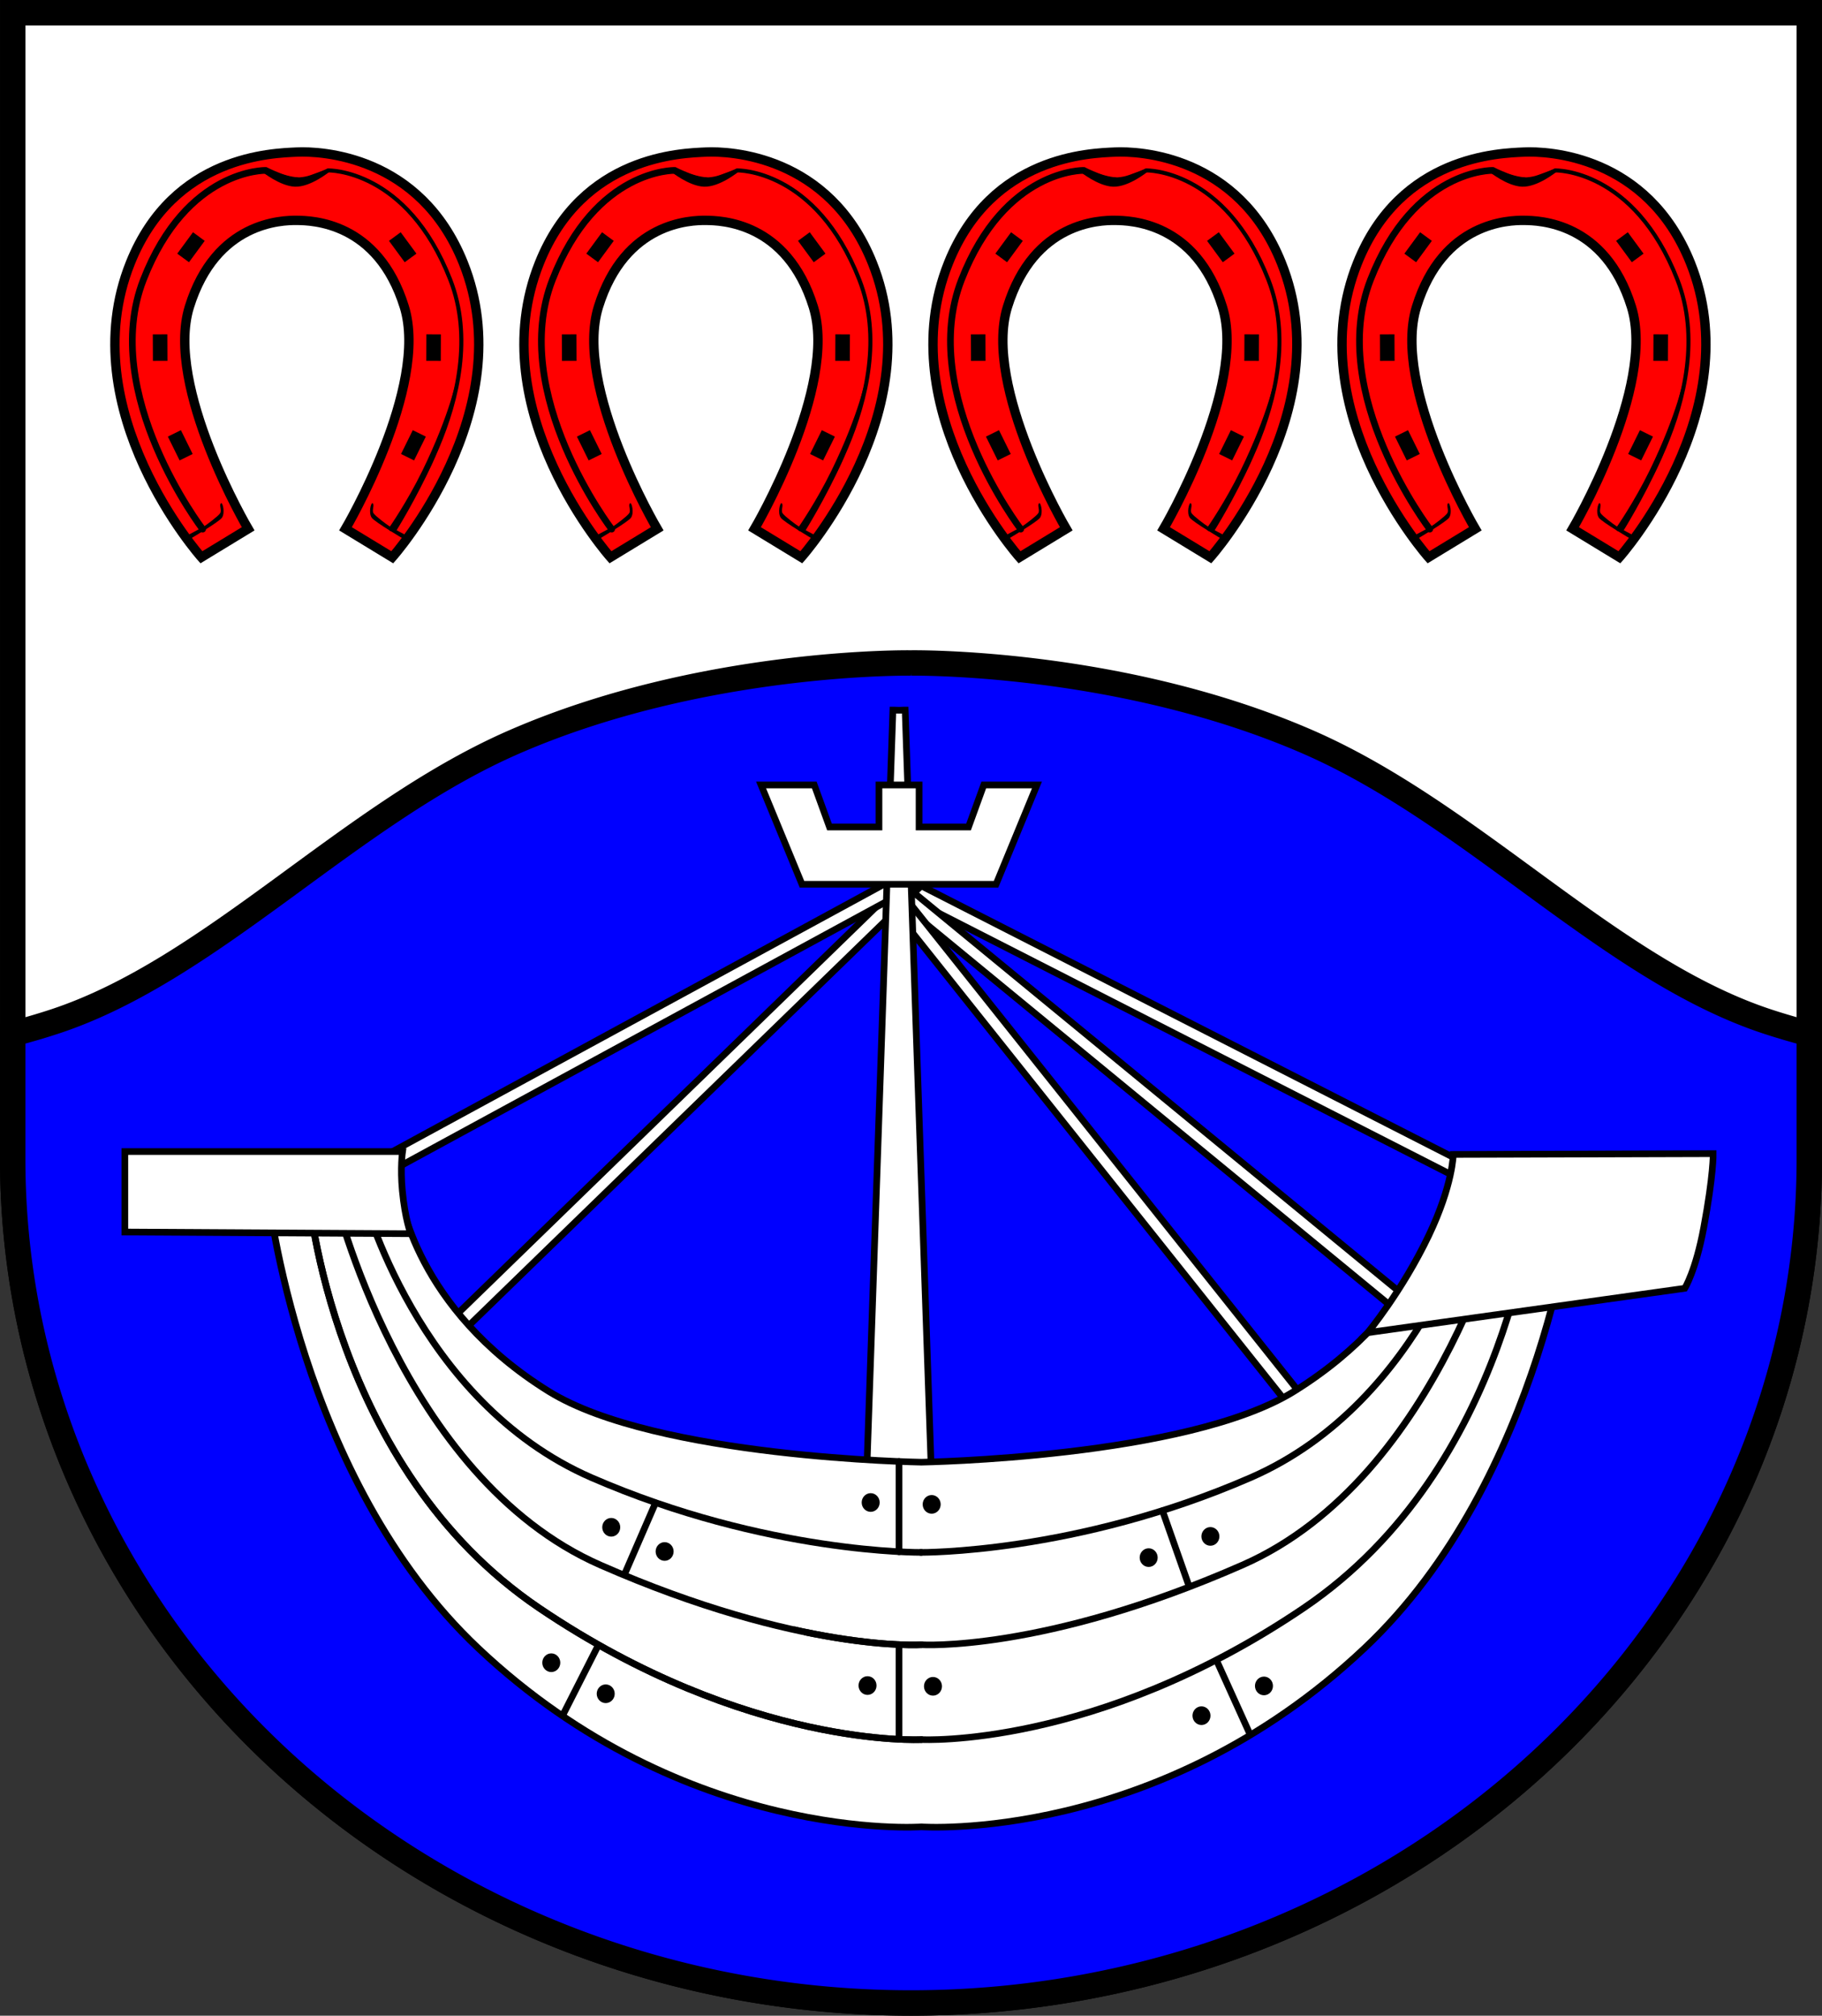<?xml version="1.0" encoding="UTF-8" standalone="no"?>
<!-- Created with Inkscape (http://www.inkscape.org/) -->

<svg
   width="136.242mm"
   height="150.715mm"
   viewBox="0 0 136.242 150.715"
   version="1.1"
   id="svg2812"
   inkscape:version="1.2.2 (732a01da63, 2022-12-09)"
   sodipodi:docname="Wappen Hohwacht2.svg"
   xmlns:inkscape="http://www.inkscape.org/namespaces/inkscape"
   xmlns:sodipodi="http://sodipodi.sourceforge.net/DTD/sodipodi-0.dtd"
   xmlns="http://www.w3.org/2000/svg"
   xmlns:svg="http://www.w3.org/2000/svg">
  <rect x="0" y="0" width="136.242" height="150.715" fill="#333333" stroke="none"/>
  <sodipodi:namedview
     id="namedview2814"
     pagecolor="#ffffff"
     bordercolor="#666666"
     borderopacity="1.0"
     inkscape:showpageshadow="2"
     inkscape:pageopacity="0.0"
     inkscape:pagecheckerboard="0"
     inkscape:deskcolor="#d1d1d1"
     inkscape:document-units="mm"
     showgrid="false"
     inkscape:zoom="0.93969686"
     inkscape:cx="258.06194"
     inkscape:cy="285.73044"
     inkscape:current-layer="layer1" />
  <defs
     id="defs2809" />
  <g
     inkscape:label="Ebene 1"
     inkscape:groupmode="layer"
     id="layer1"
     transform="translate(-36.332,-73.772)">
    <g
       id="g2566"
       transform="translate(-0.157,6.764)">
      <path
         id="path2021"
         style="fill:#ffffff;stroke:#000000;stroke-width:1.9;stroke-linecap:round;stroke-dasharray:none"
         d="m 37.44,67.958 v 85.734 a 67.171,63.081 0 0 0 67.171,63.081 67.171,63.081 0 0 0 67.171,-63.081 67.171,63.081 0 0 0 0,-5.1e-4 V 67.958 Z" />
      <path
         id="path2036"
         style="fill:#0000ff;stroke:#000000;stroke-width:1.9;stroke-linecap:butt;stroke-dasharray:none"
         d="m 104.611,116.58 c 0,0 -15.518,-0.248 -29.639,5.889 -12.391,5.385 -22.581,17.019 -34.372,20.912 -1.057,0.349 -2.113,0.652 -3.161,0.93 v 9.38 a 67.171,63.081 0 0 0 67.171,63.081 67.171,63.081 0 0 0 67.171,-63.081 67.171,63.081 0 0 0 0,-5.1e-4 v -9.38 c -1.048,-0.278 -2.104,-0.581 -3.161,-0.93 -11.791,-3.893 -21.981,-15.527 -34.372,-20.912 -14.12,-6.137 -29.639,-5.889 -29.639,-5.889 z" />
      <g
         id="g2019"
         transform="translate(0.991,0.757)">
        <path
           id="path1841"
           style="fill:#ffffff;stroke:#000000;stroke-width:0.5;stroke-linecap:round"
           d="m 98.495,129.48 -0.533,1.102 52.879,26.981 0.541,-1.098 z"
           sodipodi:nodetypes="ccccc" />
        <path
           id="path1839"
           style="fill:#ffffff;stroke:#000000;stroke-width:0.5;stroke-linecap:round"
           d="m 99.251,129.227 -0.794,0.932 47.944,39.415 0.774,-0.948 z"
           sodipodi:nodetypes="ccccc" />
        <path
           id="path1837"
           style="fill:#ffffff;stroke:#000000;stroke-width:0.5;stroke-linecap:round"
           d="m 99.999,129.348 -0.955,0.764 40.156,50.418 0.957,-0.762 z" />
        <path
           id="rect1830"
           style="fill:#ffffff;stroke:#000000;stroke-width:0.5;stroke-linecap:round"
           d="m -13.87,166.604 -58.376,0.255 -1.31e-4,1.224 58.518,-0.255 z"
           transform="rotate(-43.928)"
           sodipodi:nodetypes="ccccc" />
        <path
           id="path1835"
           style="fill:#ffffff;stroke:#000000;stroke-width:0.5;stroke-linecap:round"
           d="m 106.341,129.789 -48.045,26.131 0.584,1.075 48.018,-26.116 z" />
        <path
           id="path1576"
           style="fill:#ffffff;stroke:#000000;stroke-width:0.5;stroke-linecap:round;stroke-dasharray:none"
           d="m 102.266,119.344 -2.138,62.27 2.596,-0.079 2.596,0.079 -2.138,-62.27 c 0,0 -0.182,4.8e-4 -0.457,0.015 -0.276,-0.015 -0.457,-0.015 -0.457,-0.015 z" />
        <g
           id="g1225"
           transform="matrix(1.035,0,0,1,-1.922,0)"
           style="fill:#ffffff;stroke:#000000;stroke-width:0.983">
          <path
             id="path1069"
             style="fill:#ffffff;stroke:#000000;stroke-width:0.492;stroke-linecap:round;stroke-dasharray:none"
             d="m 55.506,155.395 c 0,0 2.199,21.407 15.21,34.101 14.973,14.609 32.006,13.35 32.006,13.35 0,0 17.033,1.259 32.006,-13.35 13.011,-12.694 15.211,-34.101 15.211,-34.101 l -9.244,0.25 c 0,0 -1.383,8.437 -11.057,14.644 -7.753,4.974 -26.916,5.291 -26.916,5.291 0,0 -19.163,-0.316 -26.916,-5.291 -9.675,-6.207 -10.735,-14.672 -10.735,-14.672 z"
             sodipodi:nodetypes="cscsccscscc" />
          <g
             id="g1186"
             style="fill:#ffffff;stroke:#000000;stroke-width:0.983">
            <path
               style="fill:none;stroke:#000000;stroke-width:0.492;stroke-linecap:round;stroke-dasharray:none"
               d="m 60.289,155.506 c 0,0 4.81,21.204 19.231,27.76 14.421,6.556 23.203,5.964 23.203,5.964"
               id="path1179"
               sodipodi:nodetypes="czc" />
            <path
               style="fill:#ffffff;stroke:#000000;stroke-width:0.492;stroke-linecap:round;stroke-dasharray:none"
               d="m 58.454,155.561 c 0,0 1.632,20.407 16.661,30.929 15.029,10.522 27.608,9.832 27.608,9.832"
               id="path1181"
               sodipodi:nodetypes="czc" />
          </g>
          <path
             style="fill:#ffffff;stroke:#000000;stroke-width:0.492;stroke-linecap:round;stroke-dasharray:none"
             d="m 146.993,155.561 c 0,0 -1.632,20.407 -16.661,30.929 -15.029,10.522 -27.608,9.832 -27.608,9.832"
             id="path1192"
             sodipodi:nodetypes="czc" />
          <path
             style="fill:none;stroke:#000000;stroke-width:0.492;stroke-linecap:round;stroke-dasharray:none"
             d="m 60.289,155.506 c 0,0 4.81,21.204 19.231,27.76 14.421,6.556 23.203,5.964 23.203,5.964"
             id="path1201"
             sodipodi:nodetypes="czc" />
          <path
             style="fill:none;stroke:#000000;stroke-width:0.492;stroke-linecap:round;stroke-dasharray:none"
             d="m 58.454,155.561 c 0,0 1.632,20.407 16.661,30.929 15.029,10.522 27.608,9.832 27.608,9.832"
             id="path1203"
             sodipodi:nodetypes="czc" />
          <path
             style="fill:none;stroke:#000000;stroke-width:0.492;stroke-linecap:round;stroke-dasharray:none"
             d="m 145.157,155.506 c 0,0 -4.81,21.204 -19.231,27.76 -14.421,6.556 -23.203,5.964 -23.203,5.964"
             id="path1209"
             sodipodi:nodetypes="czc" />
          <path
             style="fill:none;stroke:#000000;stroke-width:0.492;stroke-linecap:round;stroke-dasharray:none"
             d="m 62.377,155.579 c 0,0 3.845,15.45 16.514,21.158 12.668,5.708 23.833,5.589 23.833,5.589"
             id="path1211"
             sodipodi:nodetypes="czc" />
          <path
             style="fill:none;stroke:#000000;stroke-width:0.492;stroke-linecap:round;stroke-dasharray:none"
             d="m 143.016,155.579 c 0,0 -3.845,15.45 -16.514,21.158 -12.668,5.708 -23.833,5.589 -23.833,5.589"
             id="path1213"
             sodipodi:nodetypes="czc" />
        </g>
        <path
           id="rect1279"
           style="fill:#ffffff;stroke:#000000;stroke-width:0.5;stroke-linecap:round"
           d="m 44.833,152.354 h 20.765 c 0,0 -0.179,1.193 -0.014,2.929 0.201,2.115 0.626,3.213 0.626,3.213 l -21.377,-0.125 z"
           sodipodi:nodetypes="ccsccc" />
        <path
           style="fill:#ffffff;stroke:#000000;stroke-width:0.5;stroke-linecap:round;stroke-dasharray:none"
           d="m 137.766,165.897 23.712,-3.317 c 0,0 0.814,-1.297 1.416,-4.523 0.742,-3.981 0.708,-5.545 0.708,-5.545 l -19.436,0.056 c 0,0 -0.022,2.277 -1.84,6.079 -1.985,4.152 -4.56,7.25 -4.56,7.25 z"
           id="path1388"
           sodipodi:nodetypes="ccsccsc" />
        <path
           style="fill:none;stroke:#000000;stroke-width:0.5;stroke-linecap:round;stroke-dasharray:none"
           d="m 84.514,178.625 -2.32,5.349"
           id="path1430" />
        <path
           style="fill:none;stroke:#000000;stroke-width:0.5;stroke-linecap:round;stroke-dasharray:none"
           d="m 80.228,189.282 -2.635,5.191"
           id="path1432" />
        <path
           style="fill:none;stroke:#000000;stroke-width:0.5;stroke-linecap:round;stroke-dasharray:none"
           d="m 102.723,175.528 v 6.749"
           id="path1434" />
        <path
           style="fill:none;stroke:#000000;stroke-width:0.5;stroke-linecap:round;stroke-dasharray:none"
           d="m 102.723,189.22 v 7.083"
           id="path1436" />
        <path
           style="fill:none;stroke:#000000;stroke-width:0.5;stroke-linecap:round;stroke-dasharray:none"
           d="m 122.426,179.215 1.966,5.584"
           id="path1438"
           sodipodi:nodetypes="cc" />
        <path
           style="fill:none;stroke:#000000;stroke-width:0.5;stroke-linecap:round;stroke-dasharray:none"
           d="m 126.477,190.423 2.438,5.388"
           id="path1440"
           sodipodi:nodetypes="cc" />
        <ellipse
           style="fill:#000000;stroke:none;stroke-width:0.5;stroke-linecap:round;stroke-dasharray:none"
           id="path1494"
           cx="100.368"
           cy="192.281"
           rx="0.673"
           ry="0.698" />
        <ellipse
           style="fill:#000000;stroke:none;stroke-width:0.5;stroke-linecap:round;stroke-dasharray:none"
           id="ellipse1496"
           cx="100.604"
           cy="178.595"
           rx="0.673"
           ry="0.698" />
        <ellipse
           style="fill:#000000;stroke:none;stroke-width:0.5;stroke-linecap:round;stroke-dasharray:none"
           id="ellipse1498"
           cx="105.165"
           cy="178.734"
           rx="0.673"
           ry="0.698" />
        <ellipse
           style="fill:#000000;stroke:none;stroke-width:0.5;stroke-linecap:round;stroke-dasharray:none"
           id="ellipse1500"
           cx="105.262"
           cy="192.337"
           rx="0.673"
           ry="0.698" />
        <ellipse
           style="fill:#000000;stroke:none;stroke-width:0.5;stroke-linecap:round;stroke-dasharray:none"
           id="ellipse1502"
           cx="81.204"
           cy="180.448"
           rx="0.673"
           ry="0.698" />
        <ellipse
           style="fill:#000000;stroke:none;stroke-width:0.5;stroke-linecap:round;stroke-dasharray:none"
           id="ellipse1504"
           cx="85.196"
           cy="182.257"
           rx="0.673"
           ry="0.698" />
        <ellipse
           style="fill:#000000;stroke:none;stroke-width:0.5;stroke-linecap:round;stroke-dasharray:none"
           id="ellipse1506"
           cx="76.721"
           cy="190.574"
           rx="0.673"
           ry="0.698" />
        <ellipse
           style="fill:#000000;stroke:none;stroke-width:0.5;stroke-linecap:round;stroke-dasharray:none"
           id="ellipse1508"
           cx="80.791"
           cy="192.895"
           rx="0.673"
           ry="0.698" />
        <ellipse
           style="fill:#000000;stroke:none;stroke-width:0.5;stroke-linecap:round;stroke-dasharray:none"
           id="ellipse1510"
           cx="121.391"
           cy="182.715"
           rx="0.673"
           ry="0.698" />
        <ellipse
           style="fill:#000000;stroke:none;stroke-width:0.5;stroke-linecap:round;stroke-dasharray:none"
           id="ellipse1512"
           cx="126.007"
           cy="181.13"
           rx="0.673"
           ry="0.698" />
        <ellipse
           style="fill:#000000;stroke:none;stroke-width:0.5;stroke-linecap:round;stroke-dasharray:none"
           id="ellipse1514"
           cx="125.34"
           cy="194.534"
           rx="0.673"
           ry="0.698" />
        <ellipse
           style="fill:#000000;stroke:none;stroke-width:0.5;stroke-linecap:round;stroke-dasharray:none"
           id="ellipse1516"
           cx="130.012"
           cy="192.309"
           rx="0.673"
           ry="0.698" />
        <path
           style="fill:none;stroke:none;stroke-width:0.5;stroke-linecap:round;stroke-dasharray:none"
           d="m 102.669,119.8 -2.558,57.175 2.447,-0.222 z"
           id="path1574" />
        <path
           id="path1708"
           style="fill:#ffffff;stroke:#000000;stroke-width:0.5;stroke-linecap:round;stroke-dasharray:none"
           d="m 92.408,124.944 3.059,7.425 h 7.256 7.256 l 3.059,-7.425 h -3.977 l -1.14,3.142 h -3.698 v -3.142 h -1.5 -1.5 v 3.142 h -3.698 l -1.14,-3.142 z" />
      </g>
      <g
         id="g2453"
         transform="translate(-147.852)">
        <g
           id="g2281"
           transform="translate(120.004,-0.126)">
          <path
             id="path2249"
             style="fill:#ff0000;stroke:#000000;stroke-width:0.7;stroke-linecap:round;stroke-dasharray:none"
             d="m 185.43,108.802 c 0,0 9.742,-10.941 5.313,-22.007 -3.228,-8.065 -10.69,-8.374 -12.45,-8.291 -1.76,0.084 -9.222,0.225 -12.45,8.291 -4.429,11.066 5.313,22.007 5.313,22.007 l 3.497,-2.128 c 0,0 -6.253,-10.607 -4.395,-16.596 1.976,-6.369 6.925,-6.478 8.035,-6.466 1.11,0.012 6.059,0.097 8.035,6.466 1.858,5.989 -4.396,16.596 -4.396,16.596 z"
             sodipodi:nodetypes="cszsccszscc" />
          <path
             style="fill:none;stroke:#000000;stroke-width:0.3;stroke-linecap:round;stroke-dasharray:none"
             d="m 185.338,106.698 c 0,0 7.751,-10.126 4.428,-18.65 -3.237,-8.304 -9.134,-8.172 -9.134,-8.172 0,0 -0.436,0.225 -1.051,0.461 -0.682,0.262 -1.288,0.307 -1.288,0.307"
             id="path2251"
             sodipodi:nodetypes="cscsc" />
          <path
             style="fill:none;stroke:#000000;stroke-width:0.5;stroke-linecap:round;stroke-dasharray:none"
             d="m 171.249,106.698 c 0,0 -7.751,-10.126 -4.428,-18.65 3.237,-8.304 9.134,-8.172 9.134,-8.172 0,0 0.436,0.225 1.051,0.461 0.682,0.262 1.288,0.307 1.288,0.307"
             id="path2253"
             sodipodi:nodetypes="cscsc" />
          <path
             style="fill:#000000;stroke:none;stroke-width:0.2;stroke-linecap:round;stroke-dasharray:none"
             d="m 186.316,107.454 c 0,0 -2.195,-1.283 -2.422,-1.608 -0.26,-0.372 -0.048,-1.157 0.059,-1.088 0.183,0.118 -0.071,0.52 0.071,0.745 0.142,0.225 1.004,0.863 1.193,0.981 0.189,0.118 1.312,0.709 1.312,0.709 z"
             id="path2255"
             sodipodi:nodetypes="csssscc" />
          <path
             style="fill:#000000;stroke:none;stroke-width:0.2;stroke-linecap:round;stroke-dasharray:none"
             d="m 170.27,107.454 c 0,0 2.195,-1.283 2.422,-1.608 0.26,-0.372 0.048,-1.157 -0.059,-1.088 -0.183,0.118 0.071,0.52 -0.071,0.745 -0.142,0.225 -1.004,0.863 -1.193,0.981 -0.189,0.118 -1.312,0.709 -1.312,0.709 z"
             id="path2257"
             sodipodi:nodetypes="csssscc"
             inkscape:transform-center-x="8.067797"
             inkscape:transform-center-y="-1.1994836" />
          <path
             style="fill:#000000;stroke:none;stroke-width:0.3;stroke-linecap:round;stroke-dasharray:none"
             d="m 185.697,106.874 c 0,0 1.529,-2.432 2.785,-5.234 0.772,-1.723 1.928,-6.259 1.928,-6.259 l -0.117,-0.125 c 0,0 -0.503,2.759 -2.615,7.08 -1.13,2.312 -2.465,4.229 -2.465,4.229 z"
             id="path2259"
             sodipodi:nodetypes="csccscc" />
          <g
             id="g2267"
             style="stroke-width:1.177"
             transform="matrix(-0.85,0,0,-0.85,266.015,266.114)">
            <rect
               style="fill:#000000;stroke:none;stroke-width:0.353;stroke-linecap:round;stroke-dasharray:none"
               id="rect2261"
               width="1.279"
               height="2.336"
               x="168.952"
               y="132.521"
               transform="rotate(26.258)" />
            <rect
               style="fill:#000000;stroke:none;stroke-width:0.353;stroke-linecap:round;stroke-dasharray:none"
               id="rect2263"
               width="1.279"
               height="2.336"
               x="91.362"
               y="201.976"
               transform="rotate(0.233)" />
            <rect
               style="fill:#000000;stroke:none;stroke-width:0.353;stroke-linecap:round;stroke-dasharray:none"
               id="rect2265"
               width="1.279"
               height="2.336"
               x="-50.734"
               y="225.539"
               transform="rotate(-36.313)" />
          </g>
          <g
             id="g2275"
             inkscape:transform-center-x="10.413213"
             inkscape:transform-center-y="-2.0300294"
             transform="matrix(0.85,0,0,-0.85,90.572,266.114)"
             style="stroke-width:1.177">
            <rect
               style="fill:#000000;stroke:none;stroke-width:0.353;stroke-linecap:round;stroke-dasharray:none"
               id="rect2269"
               width="1.279"
               height="2.336"
               x="168.952"
               y="132.521"
               transform="rotate(26.258)" />
            <rect
               style="fill:#000000;stroke:none;stroke-width:0.353;stroke-linecap:round;stroke-dasharray:none"
               id="rect2271"
               width="1.279"
               height="2.336"
               x="91.362"
               y="201.976"
               transform="rotate(0.233)" />
            <rect
               style="fill:#000000;stroke:none;stroke-width:0.353;stroke-linecap:round;stroke-dasharray:none"
               id="rect2273"
               width="1.279"
               height="2.336"
               x="-50.734"
               y="225.539"
               transform="rotate(-36.313)" />
          </g>
          <path
             style="fill:#000000;stroke:none;stroke-width:0.3;stroke-linecap:round;stroke-dasharray:none"
             d="m 180.596,79.765 c 0,0 -0.98,0.36 -1.295,0.471 -0.401,0.142 -1.106,0.261 -1.724,0.057 -0.472,-0.156 -1.604,-0.533 -1.604,-0.533 l 0.008,0.098 1.83,0.71 0.777,0.05 1.178,-0.393 0.81,-0.351 z"
             id="path2277"
             sodipodi:nodetypes="cssccccccc" />
          <path
             style="fill:#000000;stroke:none;stroke-width:0.5;stroke-linecap:round;stroke-dasharray:none"
             d="m 180.748,79.962 c 0,0 -1.426,1.18 -2.605,1.131 -1.133,-0.047 -2.458,-1.131 -2.458,-1.131 l 2.36,0.718 2.497,-0.787 z"
             id="path2279"
             sodipodi:nodetypes="cscccc" />
        </g>
        <g
           id="g2315"
           transform="translate(28.244,-0.126)">
          <path
             id="path2283"
             style="fill:#ff0000;stroke:#000000;stroke-width:0.7;stroke-linecap:round;stroke-dasharray:none"
             d="m 185.43,108.802 c 0,0 9.742,-10.941 5.313,-22.007 -3.228,-8.065 -10.69,-8.374 -12.45,-8.291 -1.76,0.084 -9.222,0.225 -12.45,8.291 -4.429,11.066 5.313,22.007 5.313,22.007 l 3.497,-2.128 c 0,0 -6.253,-10.607 -4.395,-16.596 1.976,-6.369 6.925,-6.478 8.035,-6.466 1.11,0.012 6.059,0.097 8.035,6.466 1.858,5.989 -4.396,16.596 -4.396,16.596 z"
             sodipodi:nodetypes="cszsccszscc" />
          <path
             style="fill:none;stroke:#000000;stroke-width:0.3;stroke-linecap:round;stroke-dasharray:none"
             d="m 185.338,106.698 c 0,0 7.751,-10.126 4.428,-18.65 -3.237,-8.304 -9.134,-8.172 -9.134,-8.172 0,0 -0.436,0.225 -1.051,0.461 -0.682,0.262 -1.288,0.307 -1.288,0.307"
             id="path2285"
             sodipodi:nodetypes="cscsc" />
          <path
             style="fill:none;stroke:#000000;stroke-width:0.5;stroke-linecap:round;stroke-dasharray:none"
             d="m 171.249,106.698 c 0,0 -7.751,-10.126 -4.428,-18.65 3.237,-8.304 9.134,-8.172 9.134,-8.172 0,0 0.436,0.225 1.051,0.461 0.682,0.262 1.288,0.307 1.288,0.307"
             id="path2287"
             sodipodi:nodetypes="cscsc" />
          <path
             style="fill:#000000;stroke:none;stroke-width:0.2;stroke-linecap:round;stroke-dasharray:none"
             d="m 186.316,107.454 c 0,0 -2.195,-1.283 -2.422,-1.608 -0.26,-0.372 -0.048,-1.157 0.059,-1.088 0.183,0.118 -0.071,0.52 0.071,0.745 0.142,0.225 1.004,0.863 1.193,0.981 0.189,0.118 1.312,0.709 1.312,0.709 z"
             id="path2289"
             sodipodi:nodetypes="csssscc" />
          <path
             style="fill:#000000;stroke:none;stroke-width:0.2;stroke-linecap:round;stroke-dasharray:none"
             d="m 170.27,107.454 c 0,0 2.195,-1.283 2.422,-1.608 0.26,-0.372 0.048,-1.157 -0.059,-1.088 -0.183,0.118 0.071,0.52 -0.071,0.745 -0.142,0.225 -1.004,0.863 -1.193,0.981 -0.189,0.118 -1.312,0.709 -1.312,0.709 z"
             id="path2291"
             sodipodi:nodetypes="csssscc"
             inkscape:transform-center-x="8.067797"
             inkscape:transform-center-y="-1.1994836" />
          <path
             style="fill:#000000;stroke:none;stroke-width:0.3;stroke-linecap:round;stroke-dasharray:none"
             d="m 185.697,106.874 c 0,0 1.529,-2.432 2.785,-5.234 0.772,-1.723 1.928,-6.259 1.928,-6.259 l -0.117,-0.125 c 0,0 -0.503,2.759 -2.615,7.08 -1.13,2.312 -2.465,4.229 -2.465,4.229 z"
             id="path2293"
             sodipodi:nodetypes="csccscc" />
          <g
             id="g2301"
             style="stroke-width:1.177"
             transform="matrix(-0.85,0,0,-0.85,266.015,266.114)">
            <rect
               style="fill:#000000;stroke:none;stroke-width:0.353;stroke-linecap:round;stroke-dasharray:none"
               id="rect2295"
               width="1.279"
               height="2.336"
               x="168.952"
               y="132.521"
               transform="rotate(26.258)" />
            <rect
               style="fill:#000000;stroke:none;stroke-width:0.353;stroke-linecap:round;stroke-dasharray:none"
               id="rect2297"
               width="1.279"
               height="2.336"
               x="91.362"
               y="201.976"
               transform="rotate(0.233)" />
            <rect
               style="fill:#000000;stroke:none;stroke-width:0.353;stroke-linecap:round;stroke-dasharray:none"
               id="rect2299"
               width="1.279"
               height="2.336"
               x="-50.734"
               y="225.539"
               transform="rotate(-36.313)" />
          </g>
          <g
             id="g2309"
             inkscape:transform-center-x="10.413213"
             inkscape:transform-center-y="-2.0300294"
             transform="matrix(0.85,0,0,-0.85,90.572,266.114)"
             style="stroke-width:1.177">
            <rect
               style="fill:#000000;stroke:none;stroke-width:0.353;stroke-linecap:round;stroke-dasharray:none"
               id="rect2303"
               width="1.279"
               height="2.336"
               x="168.952"
               y="132.521"
               transform="rotate(26.258)" />
            <rect
               style="fill:#000000;stroke:none;stroke-width:0.353;stroke-linecap:round;stroke-dasharray:none"
               id="rect2305"
               width="1.279"
               height="2.336"
               x="91.362"
               y="201.976"
               transform="rotate(0.233)" />
            <rect
               style="fill:#000000;stroke:none;stroke-width:0.353;stroke-linecap:round;stroke-dasharray:none"
               id="rect2307"
               width="1.279"
               height="2.336"
               x="-50.734"
               y="225.539"
               transform="rotate(-36.313)" />
          </g>
          <path
             style="fill:#000000;stroke:none;stroke-width:0.3;stroke-linecap:round;stroke-dasharray:none"
             d="m 180.596,79.765 c 0,0 -0.98,0.36 -1.295,0.471 -0.401,0.142 -1.106,0.261 -1.724,0.057 -0.472,-0.156 -1.604,-0.533 -1.604,-0.533 l 0.008,0.098 1.83,0.71 0.777,0.05 1.178,-0.393 0.81,-0.351 z"
             id="path2311"
             sodipodi:nodetypes="cssccccccc" />
          <path
             style="fill:#000000;stroke:none;stroke-width:0.5;stroke-linecap:round;stroke-dasharray:none"
             d="m 180.748,79.962 c 0,0 -1.426,1.18 -2.605,1.131 -1.133,-0.047 -2.458,-1.131 -2.458,-1.131 l 2.36,0.718 2.497,-0.787 z"
             id="path2313"
             sodipodi:nodetypes="cscccc" />
        </g>
        <g
           id="g2349"
           transform="translate(58.831,-0.126)">
          <path
             id="path2317"
             style="fill:#ff0000;stroke:#000000;stroke-width:0.7;stroke-linecap:round;stroke-dasharray:none"
             d="m 185.43,108.802 c 0,0 9.742,-10.941 5.313,-22.007 -3.228,-8.065 -10.69,-8.374 -12.45,-8.291 -1.76,0.084 -9.222,0.225 -12.45,8.291 -4.429,11.066 5.313,22.007 5.313,22.007 l 3.497,-2.128 c 0,0 -6.253,-10.607 -4.395,-16.596 1.976,-6.369 6.925,-6.478 8.035,-6.466 1.11,0.012 6.059,0.097 8.035,6.466 1.858,5.989 -4.396,16.596 -4.396,16.596 z"
             sodipodi:nodetypes="cszsccszscc" />
          <path
             style="fill:none;stroke:#000000;stroke-width:0.3;stroke-linecap:round;stroke-dasharray:none"
             d="m 185.338,106.698 c 0,0 7.751,-10.126 4.428,-18.65 -3.237,-8.304 -9.134,-8.172 -9.134,-8.172 0,0 -0.436,0.225 -1.051,0.461 -0.682,0.262 -1.288,0.307 -1.288,0.307"
             id="path2319"
             sodipodi:nodetypes="cscsc" />
          <path
             style="fill:none;stroke:#000000;stroke-width:0.5;stroke-linecap:round;stroke-dasharray:none"
             d="m 171.249,106.698 c 0,0 -7.751,-10.126 -4.428,-18.65 3.237,-8.304 9.134,-8.172 9.134,-8.172 0,0 0.436,0.225 1.051,0.461 0.682,0.262 1.288,0.307 1.288,0.307"
             id="path2321"
             sodipodi:nodetypes="cscsc" />
          <path
             style="fill:#000000;stroke:none;stroke-width:0.2;stroke-linecap:round;stroke-dasharray:none"
             d="m 186.316,107.454 c 0,0 -2.195,-1.283 -2.422,-1.608 -0.26,-0.372 -0.048,-1.157 0.059,-1.088 0.183,0.118 -0.071,0.52 0.071,0.745 0.142,0.225 1.004,0.863 1.193,0.981 0.189,0.118 1.312,0.709 1.312,0.709 z"
             id="path2323"
             sodipodi:nodetypes="csssscc" />
          <path
             style="fill:#000000;stroke:none;stroke-width:0.2;stroke-linecap:round;stroke-dasharray:none"
             d="m 170.27,107.454 c 0,0 2.195,-1.283 2.422,-1.608 0.26,-0.372 0.048,-1.157 -0.059,-1.088 -0.183,0.118 0.071,0.52 -0.071,0.745 -0.142,0.225 -1.004,0.863 -1.193,0.981 -0.189,0.118 -1.312,0.709 -1.312,0.709 z"
             id="path2325"
             sodipodi:nodetypes="csssscc"
             inkscape:transform-center-x="8.067797"
             inkscape:transform-center-y="-1.1994836" />
          <path
             style="fill:#000000;stroke:none;stroke-width:0.3;stroke-linecap:round;stroke-dasharray:none"
             d="m 185.697,106.874 c 0,0 1.529,-2.432 2.785,-5.234 0.772,-1.723 1.928,-6.259 1.928,-6.259 l -0.117,-0.125 c 0,0 -0.503,2.759 -2.615,7.08 -1.13,2.312 -2.465,4.229 -2.465,4.229 z"
             id="path2327"
             sodipodi:nodetypes="csccscc" />
          <g
             id="g2335"
             style="stroke-width:1.177"
             transform="matrix(-0.85,0,0,-0.85,266.015,266.114)">
            <rect
               style="fill:#000000;stroke:none;stroke-width:0.353;stroke-linecap:round;stroke-dasharray:none"
               id="rect2329"
               width="1.279"
               height="2.336"
               x="168.952"
               y="132.521"
               transform="rotate(26.258)" />
            <rect
               style="fill:#000000;stroke:none;stroke-width:0.353;stroke-linecap:round;stroke-dasharray:none"
               id="rect2331"
               width="1.279"
               height="2.336"
               x="91.362"
               y="201.976"
               transform="rotate(0.233)" />
            <rect
               style="fill:#000000;stroke:none;stroke-width:0.353;stroke-linecap:round;stroke-dasharray:none"
               id="rect2333"
               width="1.279"
               height="2.336"
               x="-50.734"
               y="225.539"
               transform="rotate(-36.313)" />
          </g>
          <g
             id="g2343"
             inkscape:transform-center-x="10.413213"
             inkscape:transform-center-y="-2.0300294"
             transform="matrix(0.85,0,0,-0.85,90.572,266.114)"
             style="stroke-width:1.177">
            <rect
               style="fill:#000000;stroke:none;stroke-width:0.353;stroke-linecap:round;stroke-dasharray:none"
               id="rect2337"
               width="1.279"
               height="2.336"
               x="168.952"
               y="132.521"
               transform="rotate(26.258)" />
            <rect
               style="fill:#000000;stroke:none;stroke-width:0.353;stroke-linecap:round;stroke-dasharray:none"
               id="rect2339"
               width="1.279"
               height="2.336"
               x="91.362"
               y="201.976"
               transform="rotate(0.233)" />
            <rect
               style="fill:#000000;stroke:none;stroke-width:0.353;stroke-linecap:round;stroke-dasharray:none"
               id="rect2341"
               width="1.279"
               height="2.336"
               x="-50.734"
               y="225.539"
               transform="rotate(-36.313)" />
          </g>
          <path
             style="fill:#000000;stroke:none;stroke-width:0.3;stroke-linecap:round;stroke-dasharray:none"
             d="m 180.596,79.765 c 0,0 -0.98,0.36 -1.295,0.471 -0.401,0.142 -1.106,0.261 -1.724,0.057 -0.472,-0.156 -1.604,-0.533 -1.604,-0.533 l 0.008,0.098 1.83,0.71 0.777,0.05 1.178,-0.393 0.81,-0.351 z"
             id="path2345"
             sodipodi:nodetypes="cssccccccc" />
          <path
             style="fill:#000000;stroke:none;stroke-width:0.5;stroke-linecap:round;stroke-dasharray:none"
             d="m 180.748,79.962 c 0,0 -1.426,1.18 -2.605,1.131 -1.133,-0.047 -2.458,-1.131 -2.458,-1.131 l 2.36,0.718 2.497,-0.787 z"
             id="path2347"
             sodipodi:nodetypes="cscccc" />
        </g>
        <g
           id="g2383"
           transform="translate(89.418,-0.126)">
          <path
             id="path2351"
             style="fill:#ff0000;stroke:#000000;stroke-width:0.7;stroke-linecap:round;stroke-dasharray:none"
             d="m 185.43,108.802 c 0,0 9.742,-10.941 5.313,-22.007 -3.228,-8.065 -10.69,-8.374 -12.45,-8.291 -1.76,0.084 -9.222,0.225 -12.45,8.291 -4.429,11.066 5.313,22.007 5.313,22.007 l 3.497,-2.128 c 0,0 -6.253,-10.607 -4.395,-16.596 1.976,-6.369 6.925,-6.478 8.035,-6.466 1.11,0.012 6.059,0.097 8.035,6.466 1.858,5.989 -4.396,16.596 -4.396,16.596 z"
             sodipodi:nodetypes="cszsccszscc" />
          <path
             style="fill:none;stroke:#000000;stroke-width:0.3;stroke-linecap:round;stroke-dasharray:none"
             d="m 185.338,106.698 c 0,0 7.751,-10.126 4.428,-18.65 -3.237,-8.304 -9.134,-8.172 -9.134,-8.172 0,0 -0.436,0.225 -1.051,0.461 -0.682,0.262 -1.288,0.307 -1.288,0.307"
             id="path2353"
             sodipodi:nodetypes="cscsc" />
          <path
             style="fill:none;stroke:#000000;stroke-width:0.5;stroke-linecap:round;stroke-dasharray:none"
             d="m 171.249,106.698 c 0,0 -7.751,-10.126 -4.428,-18.65 3.237,-8.304 9.134,-8.172 9.134,-8.172 0,0 0.436,0.225 1.051,0.461 0.682,0.262 1.288,0.307 1.288,0.307"
             id="path2355"
             sodipodi:nodetypes="cscsc" />
          <path
             style="fill:#000000;stroke:none;stroke-width:0.2;stroke-linecap:round;stroke-dasharray:none"
             d="m 186.316,107.454 c 0,0 -2.195,-1.283 -2.422,-1.608 -0.26,-0.372 -0.048,-1.157 0.059,-1.088 0.183,0.118 -0.071,0.52 0.071,0.745 0.142,0.225 1.004,0.863 1.193,0.981 0.189,0.118 1.312,0.709 1.312,0.709 z"
             id="path2357"
             sodipodi:nodetypes="csssscc" />
          <path
             style="fill:#000000;stroke:none;stroke-width:0.2;stroke-linecap:round;stroke-dasharray:none"
             d="m 170.27,107.454 c 0,0 2.195,-1.283 2.422,-1.608 0.26,-0.372 0.048,-1.157 -0.059,-1.088 -0.183,0.118 0.071,0.52 -0.071,0.745 -0.142,0.225 -1.004,0.863 -1.193,0.981 -0.189,0.118 -1.312,0.709 -1.312,0.709 z"
             id="path2359"
             sodipodi:nodetypes="csssscc"
             inkscape:transform-center-x="8.067797"
             inkscape:transform-center-y="-1.1994836" />
          <path
             style="fill:#000000;stroke:none;stroke-width:0.3;stroke-linecap:round;stroke-dasharray:none"
             d="m 185.697,106.874 c 0,0 1.529,-2.432 2.785,-5.234 0.772,-1.723 1.928,-6.259 1.928,-6.259 l -0.117,-0.125 c 0,0 -0.503,2.759 -2.615,7.08 -1.13,2.312 -2.465,4.229 -2.465,4.229 z"
             id="path2361"
             sodipodi:nodetypes="csccscc" />
          <g
             id="g2369"
             style="stroke-width:1.177"
             transform="matrix(-0.85,0,0,-0.85,266.015,266.114)">
            <rect
               style="fill:#000000;stroke:none;stroke-width:0.353;stroke-linecap:round;stroke-dasharray:none"
               id="rect2363"
               width="1.279"
               height="2.336"
               x="168.952"
               y="132.521"
               transform="rotate(26.258)" />
            <rect
               style="fill:#000000;stroke:none;stroke-width:0.353;stroke-linecap:round;stroke-dasharray:none"
               id="rect2365"
               width="1.279"
               height="2.336"
               x="91.362"
               y="201.976"
               transform="rotate(0.233)" />
            <rect
               style="fill:#000000;stroke:none;stroke-width:0.353;stroke-linecap:round;stroke-dasharray:none"
               id="rect2367"
               width="1.279"
               height="2.336"
               x="-50.734"
               y="225.539"
               transform="rotate(-36.313)" />
          </g>
          <g
             id="g2377"
             inkscape:transform-center-x="10.413213"
             inkscape:transform-center-y="-2.0300294"
             transform="matrix(0.85,0,0,-0.85,90.572,266.114)"
             style="stroke-width:1.177">
            <rect
               style="fill:#000000;stroke:none;stroke-width:0.353;stroke-linecap:round;stroke-dasharray:none"
               id="rect2371"
               width="1.279"
               height="2.336"
               x="168.952"
               y="132.521"
               transform="rotate(26.258)" />
            <rect
               style="fill:#000000;stroke:none;stroke-width:0.353;stroke-linecap:round;stroke-dasharray:none"
               id="rect2373"
               width="1.279"
               height="2.336"
               x="91.362"
               y="201.976"
               transform="rotate(0.233)" />
            <rect
               style="fill:#000000;stroke:none;stroke-width:0.353;stroke-linecap:round;stroke-dasharray:none"
               id="rect2375"
               width="1.279"
               height="2.336"
               x="-50.734"
               y="225.539"
               transform="rotate(-36.313)" />
          </g>
          <path
             style="fill:#000000;stroke:none;stroke-width:0.3;stroke-linecap:round;stroke-dasharray:none"
             d="m 180.596,79.765 c 0,0 -0.98,0.36 -1.295,0.471 -0.401,0.142 -1.106,0.261 -1.724,0.057 -0.472,-0.156 -1.604,-0.533 -1.604,-0.533 l 0.008,0.098 1.83,0.71 0.777,0.05 1.178,-0.393 0.81,-0.351 z"
             id="path2379"
             sodipodi:nodetypes="cssccccccc" />
          <path
             style="fill:#000000;stroke:none;stroke-width:0.5;stroke-linecap:round;stroke-dasharray:none"
             d="m 180.748,79.962 c 0,0 -1.426,1.18 -2.605,1.131 -1.133,-0.047 -2.458,-1.131 -2.458,-1.131 l 2.36,0.718 2.497,-0.787 z"
             id="path2381"
             sodipodi:nodetypes="cscccc" />
        </g>
      </g>
    </g>
  </g>
</svg>
